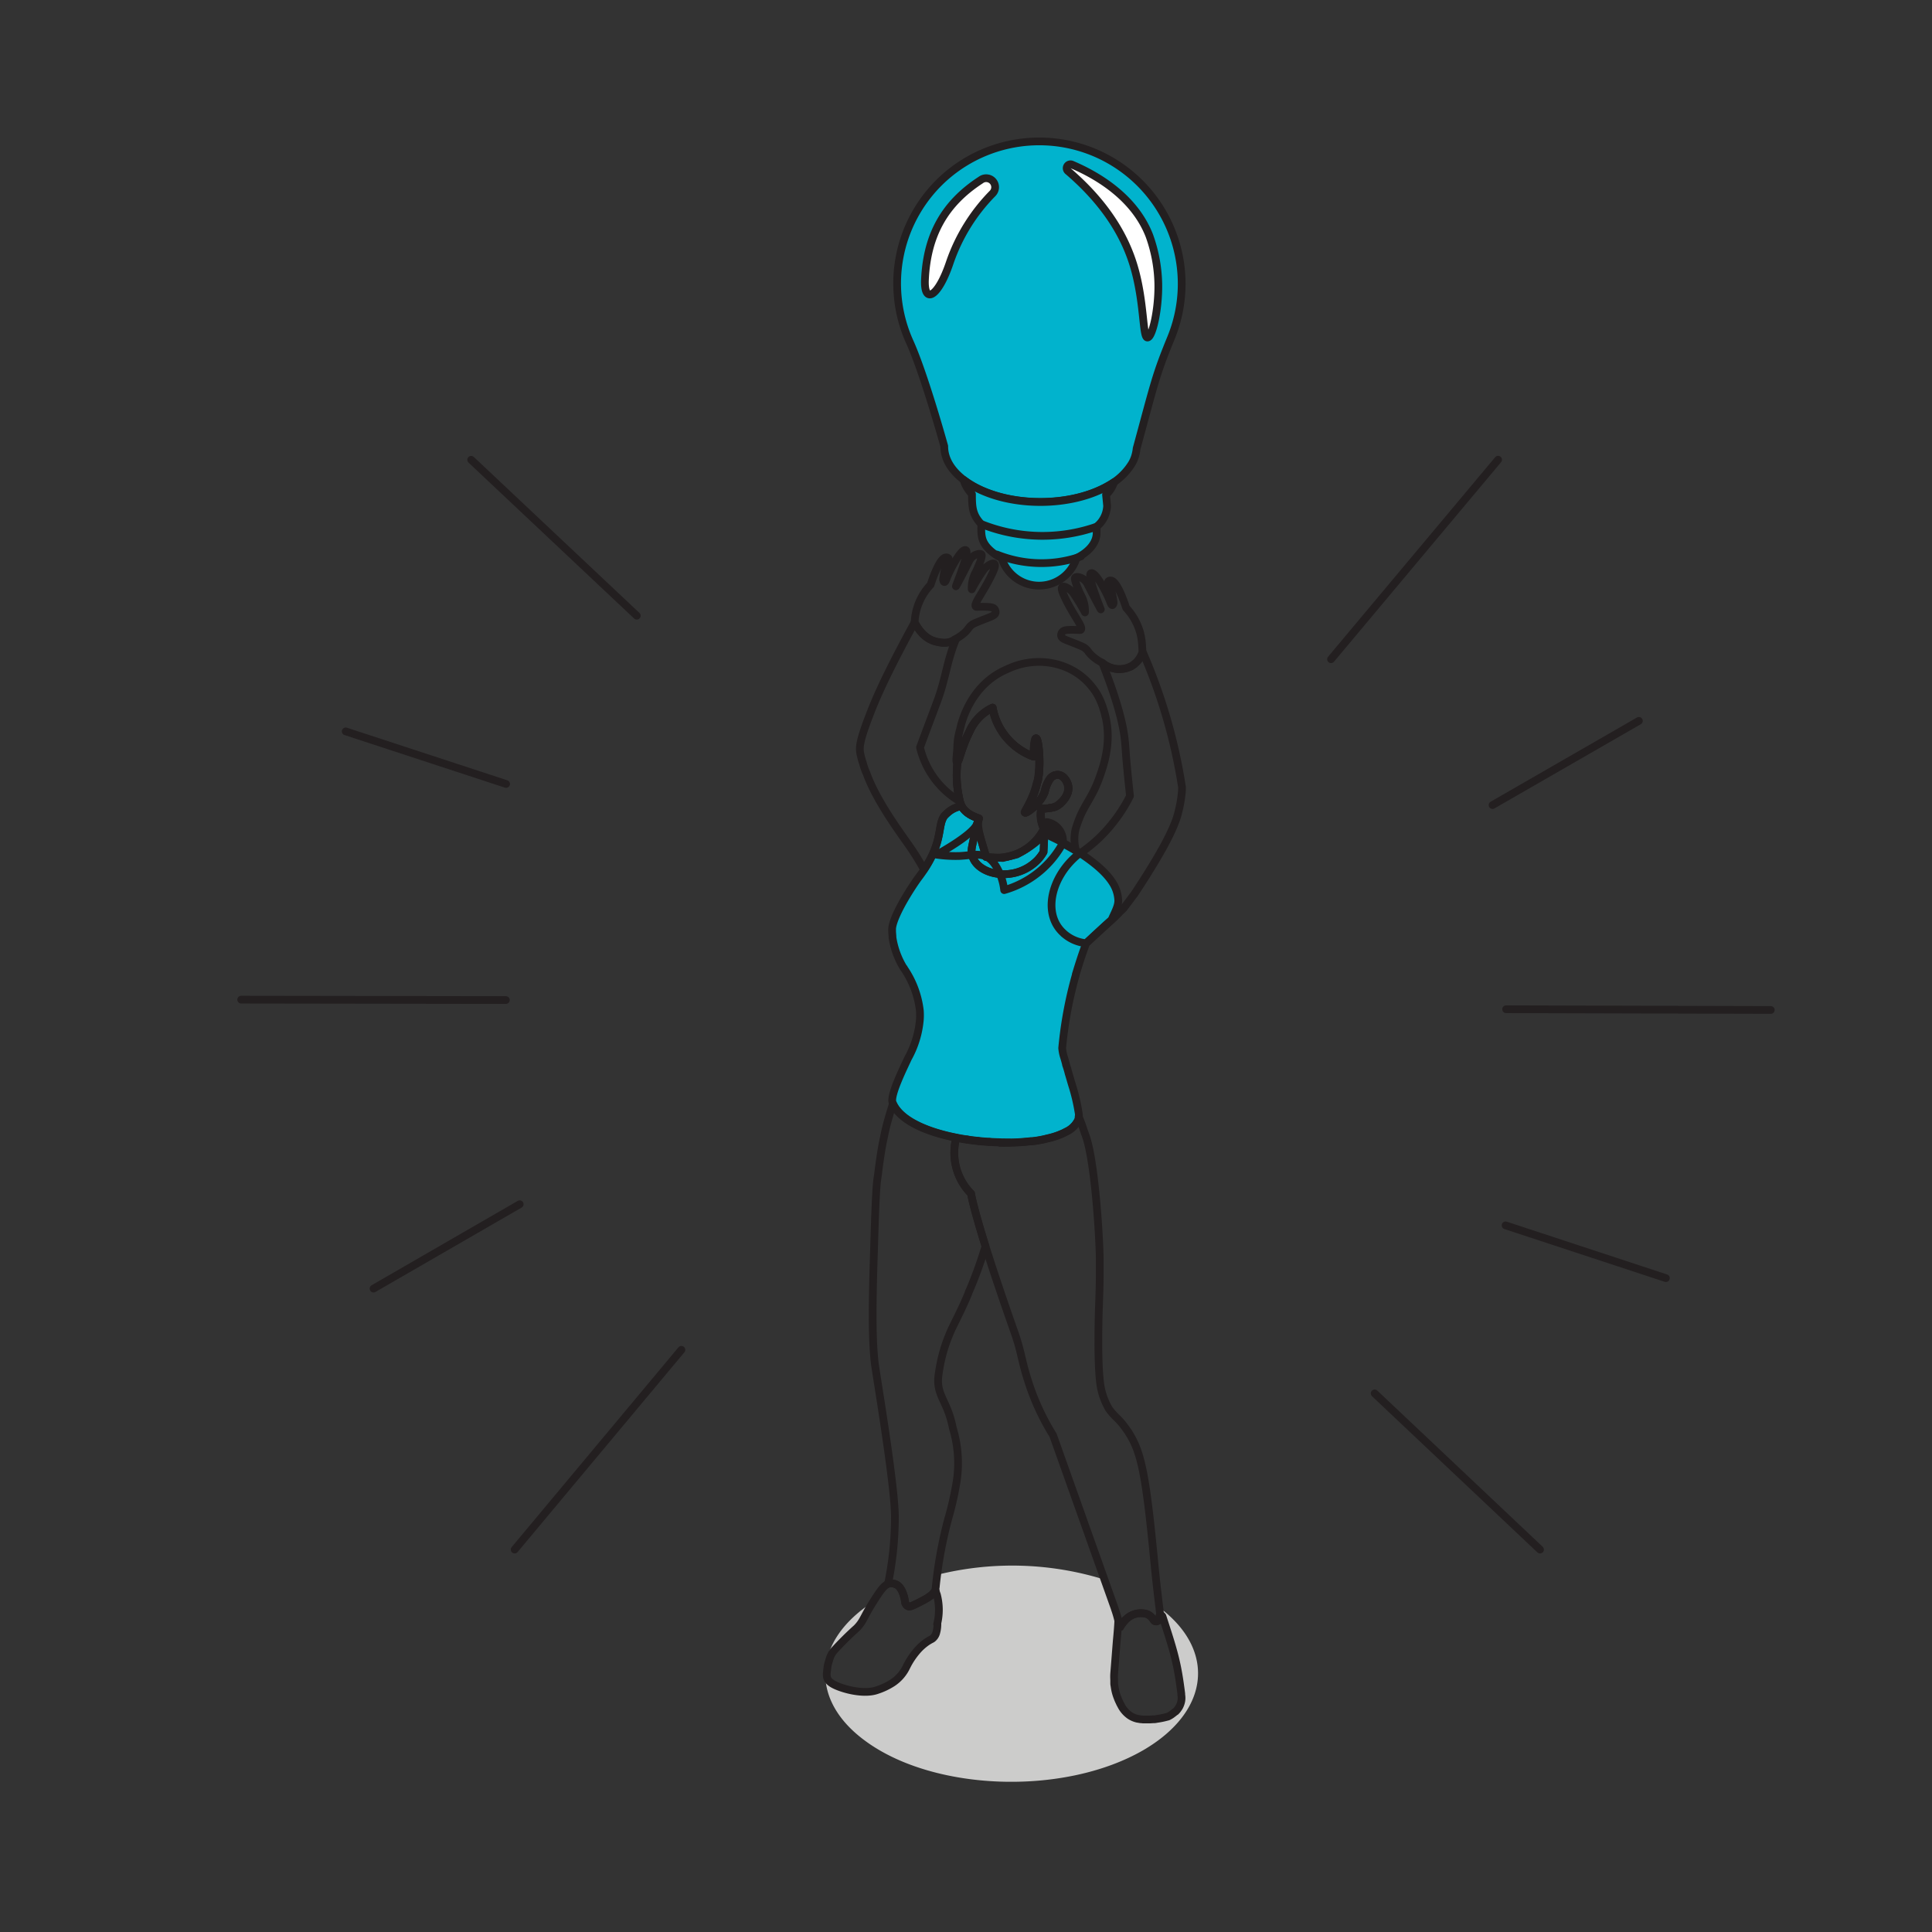 <svg xmlns="http://www.w3.org/2000/svg" width="500" height="500" viewBox="0 0 500 500">
  <rect x="0" y="0" width="500" height="500" fill="#333333" stroke="none"/>
  <defs>
    <style>
      .cls-1 {
        isolation: isolate;
      }

      .cls-2 {
        fill: #cccccb;
      }

      .cls-3 {
        fill: #01b3cd;
      }

      .cls-3, .cls-5, .cls-6, .cls-7 {
        stroke: #231f20;
        stroke-linecap: round;
        stroke-linejoin: round;
        stroke-width: 2px;
      }

      .cls-4 {
        fill: #e54f43;
      }

      .cls-5, .cls-6 {
        fill: none;
      }

      .cls-6 {
        mix-blend-mode: screen;
      }

      .cls-7 {
        fill: #fff;
      }
    </style>
  </defs>
  <g class="cls-1">
    <g id="Layer_1" data-name="Layer 1">
      <g>
        <path class="cls-2" d="M289.85,420.93l0,.13a11,11,0,0,1,2-2.43,6.48,6.48,0,0,0-2,2.41A.49.49,0,0,0,289.85,420.93Z"/>
        <path class="cls-2" d="M300.11,416.07c.08.61.15,1.2.21,1.73a1.22,1.22,0,0,1,.54.45c3,9.23,3.9,12.08,4.87,20v.09a1.55,1.55,0,0,1,0,.22,4.58,4.58,0,0,1,0,1.65v0a4.61,4.61,0,0,1-.21.75c0,.09-.07.17-.1.26s-.15.32-.23.48-.17.27-.26.4-.14.21-.22.31a6,6,0,0,1-.42.46l-.22.23a4.94,4.94,0,0,1-.56.44l-.23.18a7.06,7.06,0,0,1-.93.54h0l-.55.14c-.57.15-1.18.28-1.8.38h0l-.7.11c-.27,0-.53.06-.77.07l-.86.05h-.95c-.23,0-.44,0-.65,0h-.11l-.57-.06-.13,0-.41-.07-.25-.05-.08,0a6,6,0,0,1-2-.85,7.1,7.1,0,0,1-2.3-2.68l-.21-.38a2.33,2.33,0,0,1-.12-.27c-.08-.15-.17-.35-.27-.57s-.17-.39-.27-.66a12.16,12.16,0,0,1-.78-3c0-.24-.07-.49-.1-.75l0-.29c0-.2,0-.4,0-.6h0a12.66,12.66,0,0,1,0-1.69s.67-8.47.67-8.5c.12-1.28.3-3.15.4-5.2v0a26.27,26.27,0,0,0-.88-3v-.05c-.12-.35-1.07-3-2.66-7.49a80.36,80.36,0,0,0-43.26-1.34c-.13,1-.26,2.12-.37,3.25,0,.32-.05.65-.07,1h0a7.68,7.68,0,0,0,.31.92,15.22,15.22,0,0,1,.07,7.65v0l0,0a8.29,8.29,0,0,1-.29,2.25,2.83,2.83,0,0,1-.89,1.48,1.67,1.67,0,0,1-.35.24c-.32.16-.63.34-.94.53a13.24,13.24,0,0,0-2.83,2.5,19.74,19.74,0,0,0-2.73,4.15,10.16,10.16,0,0,1-3.65,4.15,17.26,17.26,0,0,1-4,1.87c-3.78,1.3-9.86-.59-11.62-1.76s-1.34-2.25-1.12-4.47l0,0c.11-.54.3-1.16.53-1.91a6.06,6.06,0,0,1,1.09-2.05,81.87,81.87,0,0,1,5.9-5.86c1.69-1.7,1.75-2.72,3.94-6.27l.49-.78c-15.95,10.14-16.79,25.4-2.47,36,17.66,13.18,51.54,14.44,72.15,2.54C313.22,442.84,314.67,427,300.11,416.07Z"/>
      </g>
      <g>
        <path class="cls-3" d="M270.19,215.6l2.14,1.09a51.68,51.68,0,0,1,6.26,3.5c.29.19.59.39.93.64h.05c3,2,6.69,4.72,8.61,8a9.17,9.17,0,0,1,1.23,4.23c0,1.23-.54,2.41-1.52,4.48.59-.39,1.13-.84,1.62-1.23-.54.54-1.13,1.13-1.87,1.82-1.67,1.48-3.84,3.5-6.54,6-.94,2.46-1.78,5.07-2.61,7.82a1.47,1.47,0,0,0-.1.44,105.25,105.25,0,0,0-3.5,18.85,10.26,10.26,0,0,0,.4,2.12c.19.59.39,1.28.59,2.07v.09a24.05,24.05,0,0,1,.69,2.32c.34,1.08.64,2.21,1,3.34a50,50,0,0,1,1.58,6.81,4.14,4.14,0,0,1-.05,1.76,6.37,6.37,0,0,1-3.25,3.15,8.14,8.14,0,0,1-1,.49,18.6,18.6,0,0,1-3.65,1.18,26.67,26.67,0,0,1-4,.74.74.74,0,0,1-.35,0,54,54,0,0,1-8.07.34l.05-.05c-12.11-.24-25.54-3.84-27.9-10.48-.35-2.16,2.85-8.61,4.08-11.27a24.87,24.87,0,0,0,3.05-10,17,17,0,0,0,0-2.26,24.21,24.21,0,0,0-4.13-11v-.05a0,0,0,0,1-.05,0,21.22,21.22,0,0,1-2.9-7.87c0-.54-.1-1.18-.1-1.77v-.54c.1-1.73,1.57-4.83,3.2-7.63,1.32-2.27,2.75-4.43,3.59-5.56,6.79-8.91,4.72-13.19,6.74-16a12.29,12.29,0,0,1,1.28-1.18,7,7,0,0,1,3.15-1.35,7.08,7.08,0,0,0,4,3l.48.17c-.76,2.47,1.25,7.36,1.93,10l4.28.23,3.61-.9S268.81,218.27,270.19,215.6Z"/>
        <path class="cls-4" d="M251.37,219.64c0-.13,0-.27,0-.41-.08.14-.19.27-.29.41Z"/>
        <g>
          <path class="cls-5" d="M305.9,203.7c0,.54,0,1.18-.1,1.87a32,32,0,0,1-.84,4.58c-.29,1.23-1,3.79-4,9.25-.2.39-.45.74-.64,1.13-2.86,5-5.76,9.35-6.6,10.63-.1.1-.14.25-.24.35s-2.72,3.64-2.81,3.69c-.29.29-.69.64-1.18,1.08s-1.13,1.13-1.87,1.82c-1.67,1.48-3.84,3.5-6.54,6a10.14,10.14,0,0,1-5.66-2.42.58.58,0,0,1-.2-.19c-5.42-4.83-3.35-14.32,3.59-20.18a7.32,7.32,0,0,0,.69-.49h.05a37.32,37.32,0,0,0,8.17-7.53,39.1,39.1,0,0,0,4.72-7.29c-.24-2.31-.64-5.85-1-10.13-.15-2.12-.25-3.55-.3-3.89-.29-3.55-1.57-9.6-5.85-20.43a6.77,6.77,0,0,0,7.48.89,6.42,6.42,0,0,0,2.95-3.74A141.69,141.69,0,0,1,305.9,203.7Z"/>
          <path class="cls-5" d="M277.33,163c-1.52,0-2.09.15-2.43.58a1.26,1.26,0,0,0-.27,1c.14.63.89.91,1.93,1.31,3.63,1.41,3.94,1.61,4.2,1.82.92.71.76,1,1.94,2.08a10.92,10.92,0,0,0,2.57,1.73l0,0v0a6.77,6.77,0,0,0,7.48.89,6.37,6.37,0,0,0,2.91-3.61c0-.62-.06-1.29-.1-2a16.21,16.21,0,0,0-.52-3.16,15.72,15.72,0,0,0-3.59-6.33c-.58-1.75-2.37-6.93-3.94-7.06a.79.79,0,0,0-.65.17c-.34.41.44,1.29.78,2.52a18.72,18.72,0,0,1,.56,3c0,.24-.15.65-.33.67s-.44-.49-.51-.71c-.42-1.38-3.78-8.22-5.05-7.53-1,.55,2.61,9.33,2.58,9.34s-2.13-3.94-3.43-6.51a3.5,3.5,0,0,0-1.31-1.48c-.61-.34-1.57-.6-1.9-.23s.66,2.77,1.45,4.43a8.39,8.39,0,0,1,1.09,4.57,50.05,50.05,0,0,0-3.15-5.16c-.53-.74-2.36-2-2.78-1.34-.23.36.07,1.23.51,2.19,2.34,5.09,5,8,4.38,8.76C279.61,163.15,279.45,163,277.33,163Z"/>
        </g>
        <g>
          <path class="cls-5" d="M257.4,157.62c-.35-.43-.92-.54-2.44-.58-2.11-.06-2.28.11-2.43-.08-.61-.75,2-3.67,4.38-8.76.45-1,.74-1.83.52-2.19-.42-.67-2.26.61-2.78,1.35a48.4,48.4,0,0,0-3.16,5.15,8.4,8.4,0,0,1,1.09-4.57c.79-1.65,1.76-4.07,1.45-4.43s-1.29-.11-1.89.24a3.4,3.4,0,0,0-1.32,1.47c-1.3,2.58-3.34,6.55-3.43,6.51s3.59-8.79,2.58-9.34c-1.26-.69-4.63,6.15-5.05,7.53-.07.22-.3.73-.51.71s-.28-.43-.33-.67a18.72,18.72,0,0,1,.56-3c.34-1.23,1.12-2.11.78-2.52a.79.79,0,0,0-.65-.17c-1.57.13-3.36,5.31-3.93,7.07a15.08,15.08,0,0,0-4.12,9.49c0,.11,0,.21,0,.32.57.79,2.16,4.4,6.17,5,2.49.42,3.31-.13,4.12-.57a.33.33,0,0,1,0-.06,11.84,11.84,0,0,0,2.58-1.73c1.17-1.06,1-1.38,1.93-2.09.26-.2.57-.41,4.21-1.81,1-.41,1.79-.69,1.93-1.32A1.35,1.35,0,0,0,257.4,157.62Z"/>
          <path class="cls-5" d="M248.33,207.35a22.2,22.2,0,0,1-10.23-13.93c1.37-3.74,2.8-7.48,4.23-11.32,2.41-6.2,2.61-10.73,5.07-16.68a5.46,5.46,0,0,1-4.53.78c-4.08-.64-5.66-4.38-6.2-5.07-5.12,9.4-8.86,16.84-11.17,22.74-3.64,9.25-3.15,9.94-2.56,12.4.1.35.2.69.29,1l.05.05a16.52,16.52,0,0,0,.79,2.41c.05.14.15.29.2.44,2.24,6.18,6.91,12.9,10.73,18.26a70.09,70.09,0,0,1,4.13,6.6c5-7.49,3.4-11.31,5.25-13.89a12.29,12.29,0,0,1,1.28-1.18,6.89,6.89,0,0,1,3.16-1.34A5.65,5.65,0,0,1,248.33,207.35Z"/>
        </g>
        <g>
          <path class="cls-5" d="M255.19,221.75c6.85,1.17,13.39-2.28,15.73-9a4.94,4.94,0,0,1,4.15,5.43,25.13,25.13,0,0,1-15.19,12.18,14.87,14.87,0,0,0-1.46-5c-2.76-5.59-5.88-4-10.19-3.83a34.33,34.33,0,0,1-5.83-.34s9.11-4.92,10.39-7.83"/>
          <path class="cls-5" d="M284.36,201.69c1.13-3.15,3.39-9.21,1.77-16.15a.72.72,0,0,0-.1-.29,1.37,1.37,0,0,0-.1-.49,12.62,12.62,0,0,0-.39-1.33,15.37,15.37,0,0,0-.79-2.12,14.77,14.77,0,0,0-2.26-3.69c-5-6.25-14.13-8.12-21.85-4.43-9.85,4.14-12,14.62-12.16,15.5a16.89,16.89,0,0,0-.74,4.53c-.05,1.92-.44,4-.1,4s.94-3.45,3.15-7.83a12.39,12.39,0,0,1,6-6.25,16.56,16.56,0,0,0,10.63,12.65c.34-11.22,2.36.35,1.08,6.25a10.56,10.56,0,0,0-.29,1,22.87,22.87,0,0,1-1.28,3.65c-1.23,2.7-1.92,3.44-1.73,3.59.4.29,4.53-2.86,5.17-5.76a8.61,8.61,0,0,1,1-2.51,3,3,0,0,1,1-1.13,2.41,2.41,0,0,1,1.47-.35c1.28.1,2.27,1.58,2.51,2.81.5,2.36-1.67,4.28-2,4.53,0,.05-.1.1-.15.14a4.45,4.45,0,0,1-1.38.84,12.39,12.39,0,0,1-3.4.4,8.27,8.27,0,0,0,.69,5.21c2.59,0,4.83,2.3,4.83,3.74,0,0,2.36,1.28,3.54,2a11.56,11.56,0,0,1-.15-5.51C280.13,208.53,282.19,207.44,284.36,201.69Z"/>
          <polygon class="cls-5" points="255.19 221.75 255.19 221.75 255.19 221.75 255.19 221.75 255.19 221.75"/>
          <path class="cls-5" d="M270.23,214.48a8.27,8.27,0,0,1-.69-5.21,12.39,12.39,0,0,0,3.4-.4,4.45,4.45,0,0,0,1.38-.84c.05,0,.15-.09.15-.14.29-.25,2.46-2.17,2-4.53-.24-1.23-1.23-2.71-2.51-2.81a2.41,2.41,0,0,0-1.47.35,3,3,0,0,0-1,1.13,8.61,8.61,0,0,0-1,2.51c-.64,2.9-4.77,6.05-5.17,5.76-.19-.15.5-.89,1.73-3.59a22.87,22.87,0,0,0,1.28-3.65,10.56,10.56,0,0,1,.29-1c1.28-5.9-.74-17.47-1.08-6.25a16.56,16.56,0,0,1-10.63-12.65,12.39,12.39,0,0,0-6,6.25c-2.13,4.22-2.66,7.57-3.1,7.8a27.79,27.79,0,0,0,.53,9.79c.52,2.58,2.16,3.7,4.56,4.65l.48.17a74,74,0,0,0-1.83,7.37c-1.3,6.57,10.18,10.21,16.92,3.43a11.27,11.27,0,0,0,1.6-2.13c.1-1.94.19-3.87.29-5.81,0-.06,0-.11,0-.17Z"/>
        </g>
        <path class="cls-5" d="M270.23,214.48a8.27,8.27,0,0,1-.69-5.21,12.39,12.39,0,0,0,3.4-.4,4.45,4.45,0,0,0,1.38-.84c.05,0,.15-.09.15-.14.29-.25,2.46-2.17,2-4.53-.24-1.23-1.23-2.71-2.51-2.81a2.41,2.41,0,0,0-1.47.35,3,3,0,0,0-1,1.13,8.61,8.61,0,0,0-1,2.51c-.64,2.9-4.77,6.05-5.17,5.76-.19-.15.5-.89,1.73-3.59a22.87,22.87,0,0,0,1.28-3.65,10.56,10.56,0,0,1,.29-1c1.28-5.9-.74-17.47-1.08-6.25a16.56,16.56,0,0,1-10.63-12.65,12.39,12.39,0,0,0-6,6.25c-2.13,4.22-2.66,7.57-3.1,7.8a27.79,27.79,0,0,0,.53,9.79c.52,2.58,2.16,3.7,4.56,4.65l.48.17a74,74,0,0,0-1.83,7.37c-1.3,6.57,10.18,10.21,16.92,3.43a11.27,11.27,0,0,0,1.6-2.13c.1-1.94.19-3.87.29-5.81,0-.06,0-.11,0-.17Z"/>
        <path class="cls-5" d="M252.78,211.62l.48.17c-.16.54-.32,1.09-.47,1.63l2.4,8.33a13.79,13.79,0,0,0,15-7.32,8.2,8.2,0,0,1-.67-5.16,12.39,12.39,0,0,0,3.4-.4,4.45,4.45,0,0,0,1.38-.84c.05,0,.15-.09.15-.14.29-.25,2.46-2.17,2-4.53-.24-1.23-1.23-2.71-2.51-2.81a2.41,2.41,0,0,0-1.47.35,3,3,0,0,0-1,1.13,8.61,8.61,0,0,0-1,2.51c-.64,2.9-4.77,6.05-5.17,5.76-.19-.15.5-.89,1.73-3.59a22.87,22.87,0,0,0,1.28-3.65,10.56,10.56,0,0,1,.29-1c1.28-5.9-.74-17.47-1.08-6.25a16.56,16.56,0,0,1-10.63-12.65,12.39,12.39,0,0,0-6,6.25c-2.13,4.22-2.66,7.57-3.1,7.8a27.79,27.79,0,0,0,.53,9.79C248.74,209.55,250.38,210.67,252.78,211.62Z"/>
        <path class="cls-5" d="M288.52,416.39a26.27,26.27,0,0,1,.88,3v0a8.4,8.4,0,0,1,.45,1.59.49.49,0,0,1,0,.11,6.48,6.48,0,0,1,2-2.41,5.6,5.6,0,0,1,5-.94,3.58,3.58,0,0,1,1.14.8,7,7,0,0,1,.55.72.74.74,0,0,0,.54.36.28.28,0,0,0,.11,0s0,0,.08,0a.76.76,0,0,0,.63-.48c.17-.43.21-1.26.27-1.28h.08c-.39-3.26-1-8.14-1.48-13.19-2.19-22.9-3.39-28.75-6.61-33.8,0,0-.05,0,0-.05-.22-.33-.48-.66-.7-1,0-.05-.1-.14-.15-.19a18.05,18.05,0,0,0-2.52-2.92,16.42,16.42,0,0,1-1.74-2,17.45,17.45,0,0,1-2.33-6.75c-.44-3.58-.57-9-.38-17.76.11-3.19.24-6.46.27-9.72v-.15c0-1.58,0-3.15,0-4.71-.1-6.66-1.41-26.68-3.89-32.38-.5-1.57-1-3-1.57-4.29a2.52,2.52,0,0,1-.11.87,6.37,6.37,0,0,1-3.25,3.15,8.14,8.14,0,0,1-1,.49,18.6,18.6,0,0,1-3.65,1.18,26.67,26.67,0,0,1-4,.74.74.74,0,0,1-.35,0,54,54,0,0,1-8.07.34l.05-.05a66.18,66.18,0,0,1-11.27-1.18,2.5,2.5,0,0,1-.14.46,11.29,11.29,0,0,0-.28,1.54h0a15,15,0,0,0,4.22,12.43s.77,6.17,11.31,36.07c1.8,5.18,1.7,7,3.53,12.63a62,62,0,0,0,6.39,13.81l16,44.94Z"/>
        <path class="cls-5" d="M304.27,442.92a6,6,0,0,0,.42-.46c.08-.1.14-.2.22-.31s.18-.26.26-.4.16-.32.23-.48.07-.17.1-.26a4.61,4.61,0,0,0,.21-.75v0a4.58,4.58,0,0,0,0-1.65,1.55,1.55,0,0,0,0-.22v-.09c-1-7.95-1.86-10.8-4.87-20-.25-.32-.51-.5-.62-.45s-.1.85-.27,1.28a.76.76,0,0,1-.63.48s0,0-.08,0a.28.28,0,0,1-.11,0,.74.74,0,0,1-.54-.36,7,7,0,0,0-.55-.72,3.58,3.58,0,0,0-1.14-.8,5.33,5.33,0,0,0-5,.94,11,11,0,0,0-2,2.43,8.32,8.32,0,0,0-.48-1.72c-.1,2.05-.28,3.92-.4,5.2,0,0-.67,8.5-.67,8.5a12.66,12.66,0,0,0,0,1.69h0c0,.2,0,.4,0,.6l0,.29c0,.26.06.51.1.75a12.16,12.16,0,0,0,.78,3q.15.4.27.66c.1.22.19.42.27.57a2.33,2.33,0,0,0,.12.27l.21.38a7.1,7.1,0,0,0,2.3,2.68,6,6,0,0,0,2,.85l.08,0,.25.05.41.07.13,0,.57.06H296c.21,0,.42,0,.65,0h.95l.86-.05c.24,0,.5,0,.77-.07l.7-.11h0c.62-.1,1.23-.23,1.8-.38l.55-.14h0a7.06,7.06,0,0,0,.93-.54l.23-.18a4.94,4.94,0,0,0,.56-.44Z"/>
        <g>
          <path class="cls-5" d="M259.82,295.71c-.37,0-.74,0-1.07,0C259.08,295.7,259.45,295.71,259.82,295.71Z"/>
          <path class="cls-5" d="M261.17,295.71q-.6,0-1.17,0Q260.56,295.73,261.17,295.71Z"/>
          <path class="cls-5" d="M256.07,295.52h0Z"/>
          <path class="cls-5" d="M250.23,294.91l.16,0Z"/>
          <path class="cls-5" d="M253.08,295.27h0Z"/>
          <path class="cls-5" d="M251.32,308.89a15,15,0,0,1-4.22-12.43h0a11.29,11.29,0,0,1,.28-1.54,2.5,2.5,0,0,0,.14-.46h0c-7.79-1.51-14.47-4.46-16.44-8.75-.59,1.79-1.09,3.53-1.35,4.47s-.64,2.41-.94,4c-.54,2.36-1,5.31-1.47,9-.3,2.85-.59,1.13-1.13,20.47-.59,17.32-.35,24.21.19,29.08.4,3.15,5.22,31.5,5.22,39.82a86,86,0,0,1-1.77,17.32,2.65,2.65,0,0,1,1.81.07c2.2.71,2.59,4.83,2.59,4.83a1.5,1.5,0,0,0,.63.86c.48.27,1,.06,3.13-1,2.65-1.33,3.3-2,3.75-2.59.27-.33.31-.44.36-.31,0-.32,0-.65.07-1a111.69,111.69,0,0,1,3.24-17.7,81.54,81.54,0,0,0,2.18-9.68,31.18,31.18,0,0,0-1-13.78c-1.48-7.57-4.67-8.46-3.59-14.46a40.23,40.23,0,0,1,3.53-11.64c1.15-2.37,2.52-5,4-8.54a1.6,1.6,0,0,0,.14-.44c.57-1.25,1.18-2.76,1.83-4.48a1.34,1.34,0,0,0,.07-.18c.76-2,1.56-4.34,2.38-7l.09-.28C251.68,311.69,251.32,308.89,251.32,308.89Z"/>
        </g>
        <path class="cls-5" d="M242.53,420.32v0a15.22,15.22,0,0,0-.07-7.65c-.46-1.12-.18-1.22-.67-.61s-1.1,1.26-3.75,2.59c-2.16,1.1-2.65,1.31-3.13,1a1.5,1.5,0,0,1-.63-.86s-.39-4.12-2.59-4.83-3.1.41-6.05,5.14c-2.19,3.55-2.25,4.57-3.94,6.27a81.87,81.87,0,0,0-5.9,5.86,6.06,6.06,0,0,0-1.09,2.05c-.23.75-.42,1.37-.53,1.91l0,0c-.22,2.22-.67,3.28,1.12,4.47s7.84,3.06,11.62,1.76a17.26,17.26,0,0,0,4-1.87,10.16,10.16,0,0,0,3.65-4.15,19.74,19.74,0,0,1,2.73-4.15,13.24,13.24,0,0,1,2.83-2.5c.31-.19.62-.37.94-.53a1.67,1.67,0,0,0,.35-.24,2.83,2.83,0,0,0,.89-1.48,8.29,8.29,0,0,0,.29-2.25Z"/>
      </g>
      <g>
        <path class="cls-3" d="M251.73,125.72c-3.9-2.23-7.38-5.74-7.36-10.25,0,0-5.18-18.7-8.92-26.95a36.79,36.79,0,0,1,9.15-42.73,36.86,36.86,0,0,1,58.51,41.53c-4.05,9.86-4.27,11.59-8.95,28.75a10.33,10.33,0,0,1-.55,2.45,9.45,9.45,0,0,1-.65,1.39,16.08,16.08,0,0,1-6,5.7C277.3,131.27,261.52,131.33,251.73,125.72Z"/>
        <path class="cls-3" d="M286.52,127.77a7.53,7.53,0,0,0,1.81-3c-.45.31-.91.61-1.36.87-9.67,5.66-25.45,5.72-35.24.11a23.78,23.78,0,0,1-2.34-1.56,7.22,7.22,0,0,0,1,2.22,9.63,9.63,0,0,0,1.16,1.49c0,3.27.08,5.3,2.41,7.76-.05,2.87-.08,4.63,2.38,6.85a12.47,12.47,0,0,0,2.88,1.92,10.15,10.15,0,0,0,19.38,0c3.14-1.56,5.21-3.88,5.21-6.53V136.3a7.27,7.27,0,0,0,2.71-5.41s-.17-1.8-.28-2.86C286.34,127.94,286.44,127.86,286.52,127.77Z"/>
        <path class="cls-3" d="M283.82,136.3a42.56,42.56,0,0,1-29.85-.67"/>
        <path class="cls-3" d="M279.76,144a30.95,30.95,0,0,1-21.73-.48"/>
      </g>
      <g>
        <line class="cls-6" x1="121.94" y1="118.99" x2="164.8" y2="159.35"/>
        <line class="cls-6" x1="89.47" y1="189.28" x2="130.98" y2="202.89"/>
        <line class="cls-6" x1="96.67" y1="333.49" x2="134.5" y2="311.65"/>
        <line class="cls-6" x1="62.42" y1="258.71" x2="130.92" y2="258.81"/>
        <line class="cls-6" x1="133.19" y1="401.03" x2="176.35" y2="349.33"/>
        <line class="cls-6" x1="398.56" y1="401.03" x2="355.76" y2="360.61"/>
        <line class="cls-6" x1="431.13" y1="330.78" x2="389.64" y2="317.12"/>
        <line class="cls-6" x1="424.14" y1="186.56" x2="386.27" y2="208.35"/>
        <line class="cls-6" x1="458.28" y1="261.38" x2="389.78" y2="261.19"/>
        <line class="cls-6" x1="387.71" y1="118.97" x2="344.47" y2="170.61"/>
      </g>
      <path class="cls-7" d="M276.49,44.35a1,1,0,0,1,1.05-1.7c6.32,2.7,16,8.29,19.91,18.33a39,39,0,0,1,2.32,12.59c.1,6.66-1.56,13.82-2.82,13.78s-.76-9.2-3.5-18.41C291.45,62.19,287.05,53.42,276.49,44.35Z"/>
      <path class="cls-7" d="M256.82,50.12a2.32,2.32,0,0,0-3-3.53c-9.23,6-13.88,14.07-14.44,25.68-.33,6.65,3.42,4.7,6.46-4.42A47.38,47.38,0,0,1,256.82,50.12Z"/>
    </g>
  </g>
</svg>
